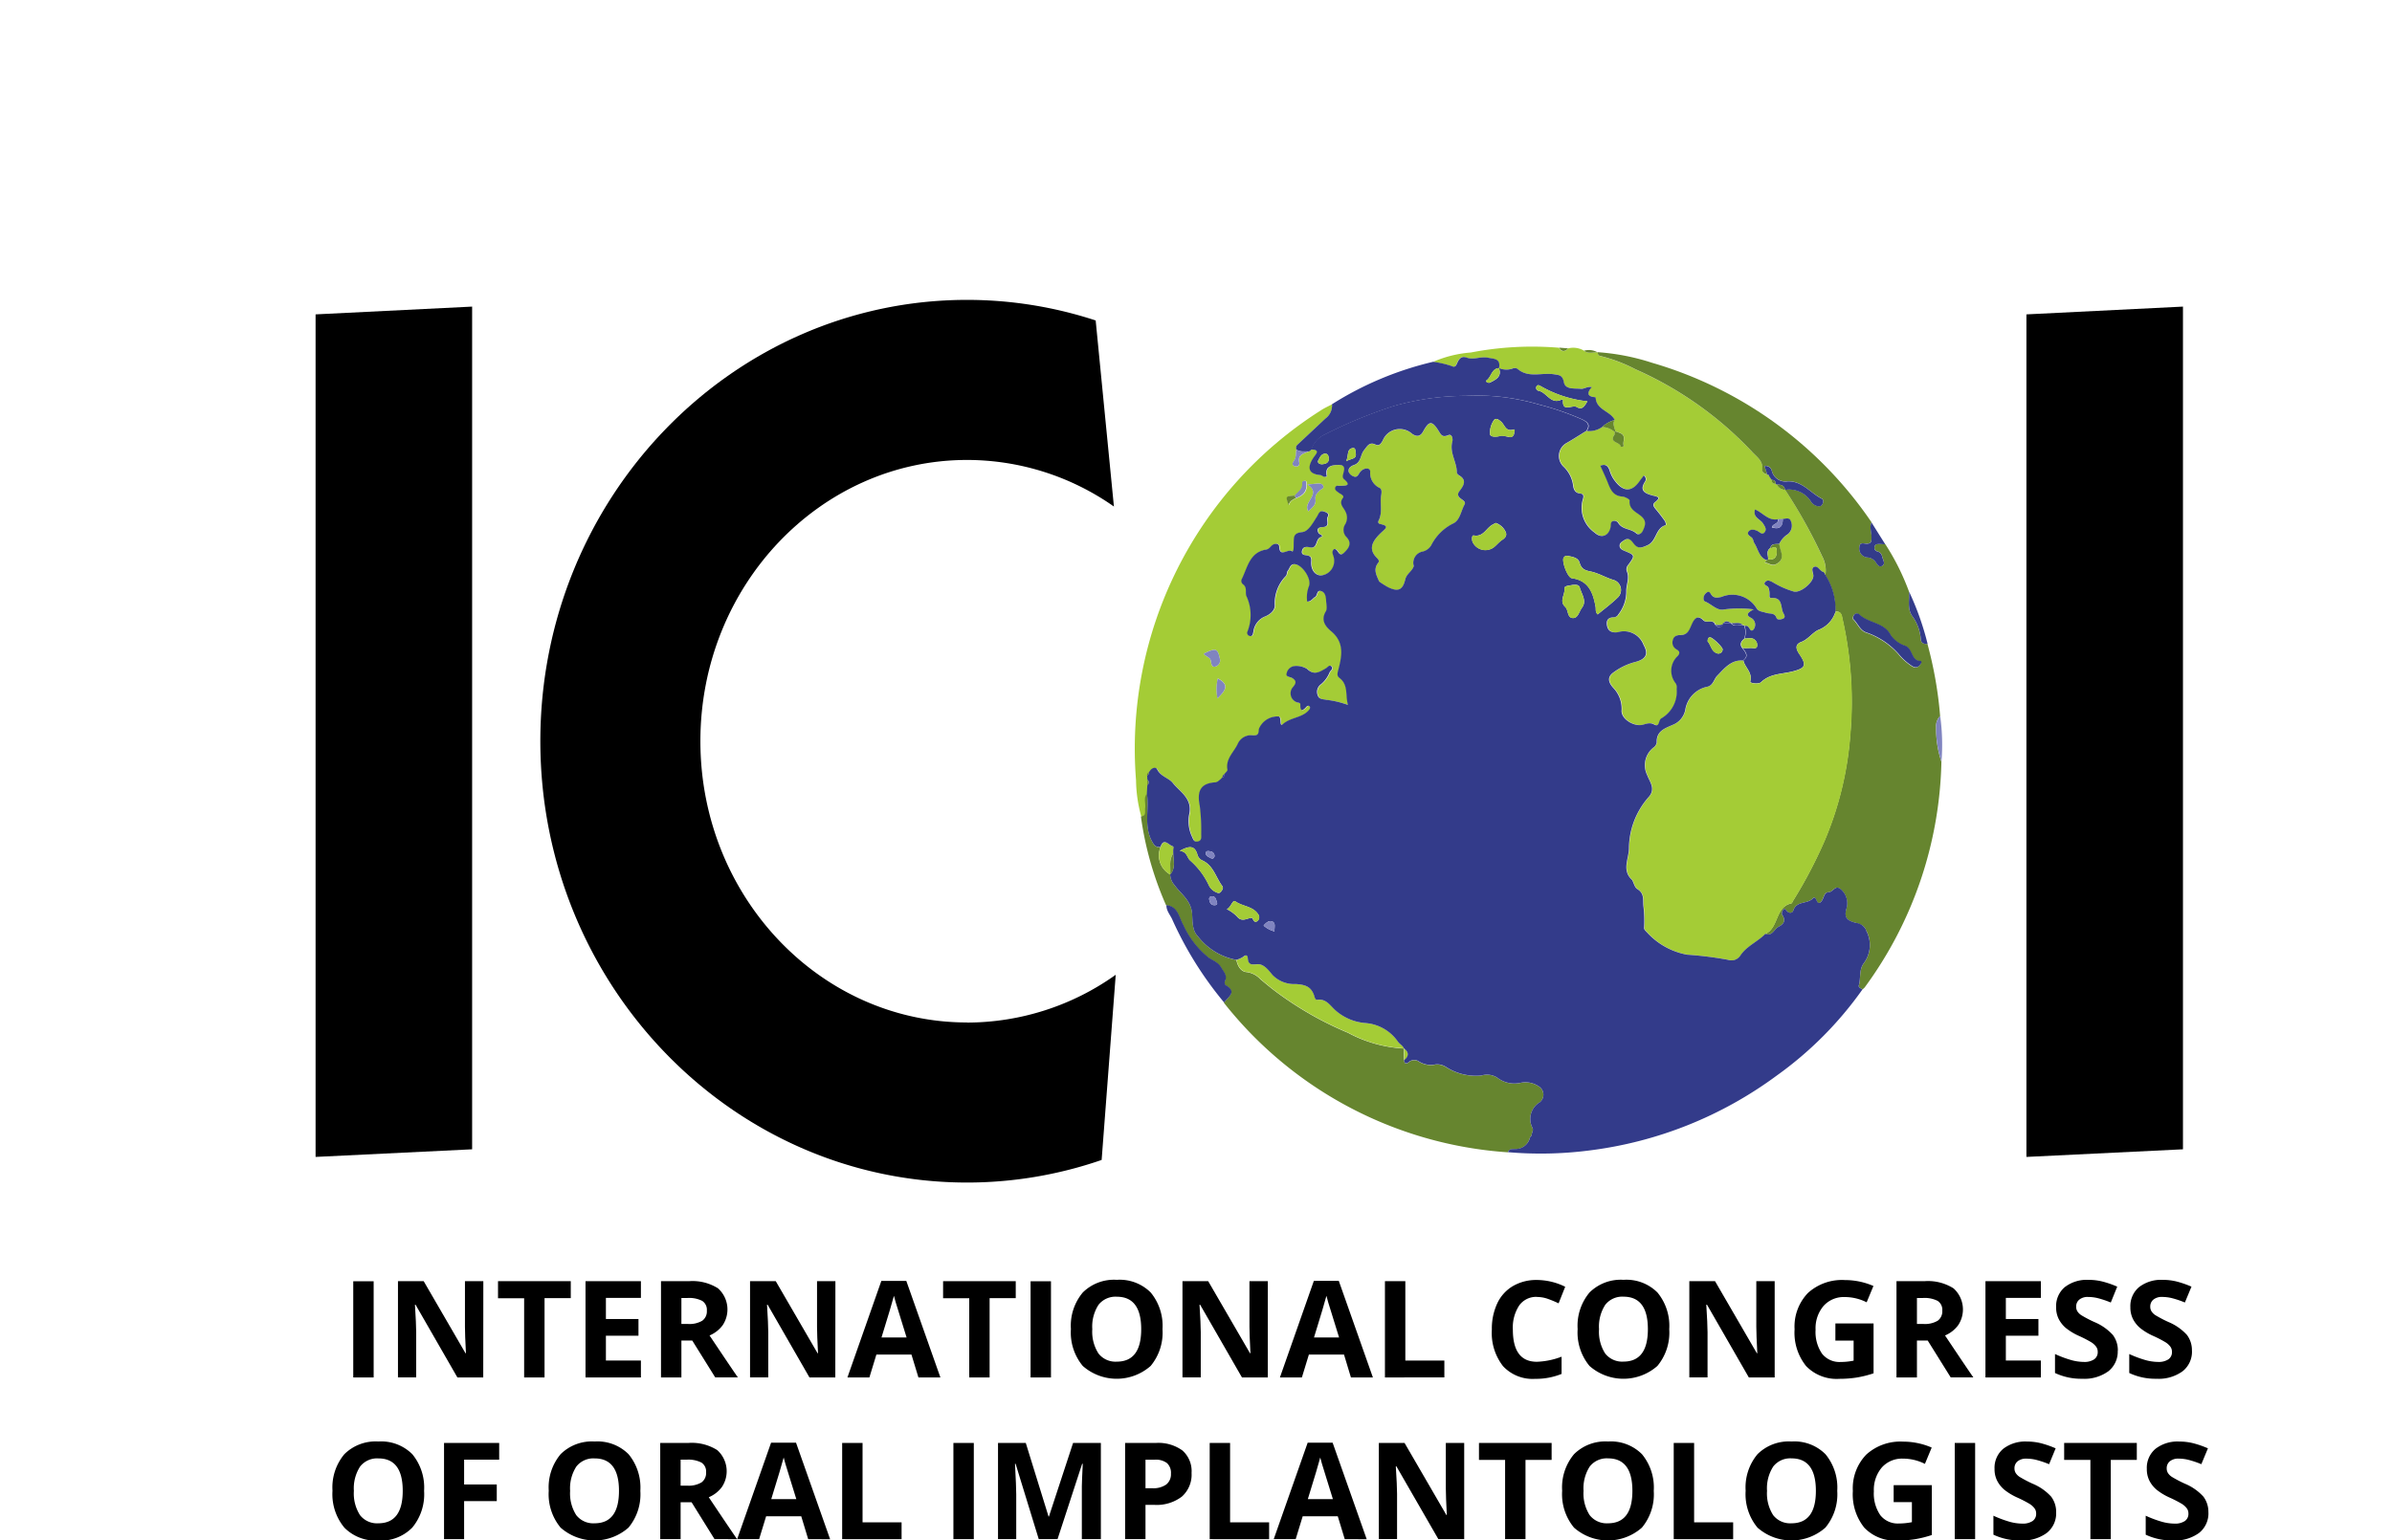 <svg id="Group_439" data-name="Group 439" xmlns="http://www.w3.org/2000/svg" xmlns:xlink="http://www.w3.org/1999/xlink" width="111.056" height="71.541" viewBox="0 0 111.056 71.541">
  <defs>
    <clipPath id="clip-path">
      <rect id="Rectangle_266" data-name="Rectangle 266" width="111.056" height="71.541" fill="none"/>
    </clipPath>
    <clipPath id="clip-path-2">
      <rect id="Rectangle_267" data-name="Rectangle 267" width="111.056" height="62.191" fill="none"/>
    </clipPath>
  </defs>
  <g id="Group_434" data-name="Group 434">
    <g id="Group_433" data-name="Group 433" clip-path="url(#clip-path)">
      <path id="Path_2485" data-name="Path 2485" d="M72.807,16.178a.988.988,0,0,1,.738.109c.194.165.423.058.635.082l0-.006c.007.077.026.156.112.173a7.269,7.269,0,0,1,1.643.619,16.716,16.716,0,0,1,5.422,3.839c.217.238.512.419.466.814-.016.129.1.208.233.227l.017.013c.024.024.049.047.072.071l.121.171c-.005.126.056.183.181.176a.407.407,0,0,1,.059.04.418.418,0,0,0,.378.243h0A24.275,24.275,0,0,1,84.6,25.841a1.408,1.408,0,0,1,.151.863c-.031-.049-.055-.131-.1-.141-.171-.043-.254-.318-.436-.23-.149.073-.033.263-.028.406.009.316-.607.821-.915.733a4.156,4.156,0,0,1-.919-.4c-.145-.084-.283-.166-.392-.05-.137.142.079.167.133.252a.752.752,0,0,1,.058.3c.01.081-.037.214.1.2.534-.039.406.435.547.7.04.076.123.2-.029.264-.1.037-.252.06-.287-.038-.09-.256-.312-.182-.481-.238s-.361-.057-.441-.2a1.312,1.312,0,0,0-1.636-.539c-.178.039-.355.077-.481-.12-.056-.086-.114-.169-.245-.05s-.124.348-.043.379c.31.123.58.462.914.37a5.343,5.343,0,0,1,1.349,0c-.3.157-.365.262-.131.389a.355.355,0,0,1,.128.539c-.156.187-.186-.163-.331-.162A.72.72,0,0,1,81,29.056a.1.1,0,0,0-.077-.021c-.158-.167-.364-.06-.545-.1l-.015-.008c-.113-.061-.227-.124-.338,0a.054.054,0,0,0-.018.059.573.573,0,0,1-.359.016c-.1-.275-.385-.036-.545-.195-.262-.262-.413-.089-.53.168-.109.242-.185.517-.536.516-.156,0-.307.047-.348.223a.362.362,0,0,0,.148.431c.1.062.232.133.082.311a.933.933,0,0,0-.1,1.277.35.35,0,0,1,.043.251,1.43,1.43,0,0,1-.705,1.372c-.153.081-.072.44-.344.287-.21-.119-.395-.01-.57.022-.385.068-.951-.277-.937-.661a1.393,1.393,0,0,0-.377-1.05c-.176-.193-.337-.46-.035-.7a2.911,2.911,0,0,1,1.061-.516c.475-.128.612-.358.373-.784a.969.969,0,0,0-1.2-.592c-.238.028-.429-.022-.489-.272s.015-.417.306-.424a.245.245,0,0,0,.21-.132,1.718,1.718,0,0,0,.37-1.061c-.013-.313.168-.627.018-.956a.306.306,0,0,1,.078-.291c.314-.436.313-.438-.173-.639-.114-.048-.231-.108-.232-.241s.117-.195.218-.262c.226-.148.344.046.441.169.205.258.381.179.635.067.428-.189.363-.786.83-.927.056-.017-.006-.17-.057-.241q-.181-.254-.383-.5c-.091-.11-.187-.222-.037-.341.285-.225.122-.242-.107-.3-.333-.087-.658-.213-.351-.665a.209.209,0,0,0-.065-.267c-.07.092-.141.18-.206.272-.339.483-.723.5-1.1.027a1.464,1.464,0,0,1-.276-.508c-.058-.193-.17-.36-.435-.242.115.259.235.509.336.766.128.326.252.636.682.664.122.008.344.127.339.179-.046.486.418.559.632.829.157.195.068.4-.024.589-.058.124-.2.2-.293.118-.242-.227-.635-.172-.832-.47a.212.212,0,0,0-.27-.1c-.1.044-.078.147-.09.233-.062.432-.425.6-.743.3a1.4,1.4,0,0,1-.554-1.544c.045-.133.05-.259-.112-.272-.295-.024-.326-.265-.35-.45a1.461,1.461,0,0,0-.45-.816.687.687,0,0,1,.164-1.086c.307-.177.606-.371.91-.558a1.032,1.032,0,0,0,.715-.181.916.916,0,0,1,.589.234c0,.044.007.1-.015.13-.263.372.262.324.294.543,0,.034.153,0,.141-.03-.069-.191.131-.45-.14-.584A2.324,2.324,0,0,0,75,20.036c-.036-.176-.145-.346-.036-.531-.205-.425-.866-.466-.887-1.048,0-.005-.026-.012-.041-.014-.373-.033-.358-.218-.137-.465-.214-.045-.358.1-.51.079-.289-.034-.722.043-.786-.3s-.213-.336-.463-.376c-.565-.089-1.188.194-1.7-.26a.241.241,0,0,0-.215-.007.87.87,0,0,1-.637-.021l0,.006c.08-.449-.213-.424-.53-.486-.335-.064-.652.114-.968,0-.224-.082-.331.014-.421.2-.056.109-.092.29-.28.189a4.568,4.568,0,0,0-.862-.192,5.416,5.416,0,0,1,1.759-.439,14.978,14.978,0,0,1,4.093-.221c.123.214.265.2.42.035m9.236,9.843c-.042.031-.132.1-.078.111.164.023.3.17.5.067.486-.254.159-.618.148-.94a1.066,1.066,0,0,1,.4-.448.515.515,0,0,0,.144-.592c-.059-.2-.231-.127-.372-.113l-.228.007c-.441.086-.69-.3-1.061-.455-.116.377.242.45.368.648.088.135.181.266.084.4-.114.163-.227,0-.341-.048-.136-.064-.309-.107-.41.025s.05.2.139.277.08.194.132.272c.177.273.21.657.58.787" fill="#a4cc36" fill-rule="evenodd"/>
      <path id="Path_2486" data-name="Path 2486" d="M52.985,37.914a6.6,6.6,0,0,1-.241-1.678A18.6,18.6,0,0,1,61.3,19.074c.17-.117.364-.2.546-.3a.752.752,0,0,1-.306.663q-.657.615-1.313,1.232a.193.193,0,0,0-.037.206c-.032.186.007.385-.128.551-.079.1-.065.206.077.232.122.023.214-.045.186-.176-.083-.377.215-.415.443-.517a.132.132,0,0,0,.055-.029l.077-.063v0c.452.022.21.216.1.387-.318.482-.207.758.323.805.1.009.163.143.3.05-.112-.462.235-.521.546-.524.387,0,.238.275.2.486a.2.2,0,0,0,.035.162c.377.314.118.317-.152.323-.083,0-.2-.036-.235.07-.045.125.074.183.15.246s.287.135.205.244c-.209.274.029.443.114.631a.615.615,0,0,1,0,.582.477.477,0,0,0,.054.612c.274.29.089.525-.122.727-.249.237-.261-.2-.453-.174-.153.125-.04.264-.016.4a.677.677,0,0,1-.591.824c-.3,0-.482-.287-.459-.631.008-.119.012-.251-.144-.288-.14-.033-.341-.009-.281-.24.048-.182.2-.178.366-.145.37.078.237-.381.5-.476.18-.066-.066-.119-.1-.187-.117-.216.022-.272.192-.279.372-.015.138-.323.231-.476s-.068-.209-.179-.245c-.208-.068-.241.116-.319.236-.185.286-.394.689-.68.718-.433.043-.387.249-.4.523,0,.131.009.427-.079.366-.188-.133-.572.319-.594-.218,0-.144-.2-.162-.328-.06-.089.072-.14.18-.279.2-.763.127-.859.818-1.125,1.362a.206.206,0,0,0,.046.25c.215.148.1.384.161.543a2.085,2.085,0,0,1,.055,1.646.151.151,0,0,0,.1.216c.153.026.146-.107.172-.206a.866.866,0,0,1,.536-.7c.178-.069.455-.244.456-.509a1.809,1.809,0,0,1,.516-1.375c.057-.054.037-.183.089-.244.094-.106.1-.3.3-.3.358,0,.832.7.677,1.036a1.451,1.451,0,0,0-.077.7c.194,0,.253-.152.368-.213s.066-.347.288-.269c.195.068.212.274.224.453.01.163.06.364-.014.485-.25.417-.01.713.252.93.63.525.488,1.17.324,1.8-.047.178-.063.273.064.372.419.325.256.8.39,1.245a4.2,4.2,0,0,0-.995-.235c-.159-.038-.348-.014-.41-.206a.437.437,0,0,1,.154-.524,1.386,1.386,0,0,0,.4-.557c.048-.086.182-.161.084-.264s-.175.035-.257.082c-.285.165-.545.352-.876.032a.928.928,0,0,0-.594-.133.422.422,0,0,0-.349.313c-.07.2.133.177.24.237.2.112.217.234.049.423a.441.441,0,0,0,.193.714c.064.025.153,0,.149.118-.011.3.1.29.269.1.057-.065.122-.094.176-.006.016.024,0,.086-.026.115-.306.4-.865.347-1.235.685-.153.14-.064-.235-.155-.342-.008-.01-.026-.013-.039-.018a.938.938,0,0,0-.917.582c-.014.2-.016.325-.3.292a.674.674,0,0,0-.681.4c-.18.387-.572.693-.478,1.2.011.059-.1.141-.148.212-.082.022-.079.1-.1.157l-.075.076-.122.107-.09.037c-.667.034-.9.354-.75,1.095a9.075,9.075,0,0,1,.067,1.337c.007.123.026.282-.165.318s-.214-.133-.271-.24a1.712,1.712,0,0,1-.107-1.093c.107-.691-.457-.979-.774-1.383-.178-.229-.569-.3-.726-.633-.056-.118-.206-.08-.3.019l-.07.093-.014.014a.141.141,0,0,0-.082.162l.009.2c0,.079,0,.159,0,.239-.008.13-.016.258-.023.386-.172.21-.048.455-.084.681-.023.146.067.343-.181.383m7.126-14.9c-.434.026-.434.026-.281.439.053-.2.195-.254.329-.319.317-.115.538-.3.488-.679-.007-.058.017-.12-.071-.128-.071-.006-.127.036-.12.1.039.29-.2.409-.345.589M55.884,30.36c.094.143.32.157.341.365.013.127.048.3.24.219a.292.292,0,0,0,.167-.366c-.1-.468-.181-.5-.748-.218M60.7,22.5c.7.45-.245.811.043,1.246.163-.162.374-.284.33-.573-.029-.185.1-.3.221-.411.058-.056.185-.083.146-.19s-.159-.121-.267-.114c-.129.01-.259.023-.473.042m-4.172,9.938c.316-.333.618-.617.013-.931a2.165,2.165,0,0,0-.013.931" fill="#a4cc36" fill-rule="evenodd"/>
      <path id="Path_2487" data-name="Path 2487" d="M84.752,26.7a1.4,1.4,0,0,0-.15-.863,24.228,24.228,0,0,0-1.725-3.093,1.2,1.2,0,0,1,1.184.515.485.485,0,0,0,.308.239c.125.029.2.006.253-.108.041-.095.037-.2-.049-.24-.526-.264-.9-.823-1.583-.8a.646.646,0,0,1-.726-.48.3.3,0,0,0-.344-.234c.049.145.089.269.131.392-.135-.018-.249-.1-.234-.226.046-.4-.249-.577-.466-.815a16.7,16.7,0,0,0-5.422-3.839,7.244,7.244,0,0,0-1.642-.619c-.087-.017-.105-.095-.112-.173a10.441,10.441,0,0,1,2.529.493,18.6,18.6,0,0,1,10.189,7.408c-.106.241.014.483,0,.726-.007.156-.018.251-.2.266-.133.01-.352-.112-.366.167a.411.411,0,0,0,.367.471.5.5,0,0,1,.376.193c.075.1.171.31.339.184.135-.1.01-.275-.022-.415a.3.3,0,0,0-.229-.245.165.165,0,0,1-.126-.2c.02-.141.13-.143.237-.142.088,0,.177.011.266.016a11.089,11.089,0,0,1,1.093,2.187c.033.382-.09.79.147,1.138a2.042,2.042,0,0,1,.4,1.068c.009.193.143.245.313.234a18.4,18.4,0,0,1,.589,3.352.643.643,0,0,0-.187.518,4.792,4.792,0,0,0,.246,1.6,18.336,18.336,0,0,1-3.562,10.482.7.7,0,0,1-.1.091c-.075-.047-.2-.093-.171-.182.1-.335,0-.712.224-1.025a1.412,1.412,0,0,0,.114-1.53c-.078-.225-.259-.293-.471-.35-.325-.086-.594-.177-.447-.659a.865.865,0,0,0-.249-.894c-.269-.244-.368.125-.575.128-.229,0-.218.291-.344.43-.243.269-.2-.342-.4-.136-.25.265-.755.1-.894.552-.037.12-.176.152-.294.038-.046-.044-.086-.16-.163-.086-.054.053-.1.195-.068.242.184.265.1.429-.16.563-.207.107-.283.456-.616.332.629-.279.445-1.252,1.21-1.419.031-.006.049-.071.071-.11a21.561,21.561,0,0,0,1.472-2.807,15.542,15.542,0,0,0,1.192-4.964,17.494,17.494,0,0,0-.356-5.285c-.043-.17-.042-.418-.34-.376a2.951,2.951,0,0,0-.466-1.7m4.46,4.078c-.01-.033-.018-.083-.026-.083-.457.007-.361-.54-.714-.7a1.322,1.322,0,0,1-.689-.5c-.306-.6-1.037-.55-1.464-.965a.167.167,0,0,0-.242.027c-.038.052-.06.174-.03.2.208.2.305.512.6.616a3.524,3.524,0,0,1,1.5,1,2.648,2.648,0,0,0,.63.563c.217.129.328.011.431-.152" fill="#66852f" fill-rule="evenodd"/>
      <path id="Path_2488" data-name="Path 2488" d="M52.985,37.914c.248-.04.158-.237.181-.383.036-.226-.088-.471.084-.68.118.731-.153,1.494.232,2.217.116.219.192.291.4.27a1.013,1.013,0,0,0,.449,1.275.794.794,0,0,0,.205.5c.293.411.758.692.812,1.311.029.326-.009.771.254,1.042a2.929,2.929,0,0,0,1.8,1.114c.053.284.209.55.483.568a1.044,1.044,0,0,1,.633.33c.274.228.548.457.838.666a15.769,15.769,0,0,0,3.225,1.82,6.183,6.183,0,0,0,2.6.732h0c0,.182,0,.365.007.547.017.139.077.193.205.1a.384.384,0,0,1,.459-.056,1.027,1.027,0,0,0,.8.152.766.766,0,0,1,.47.111,2.552,2.552,0,0,0,1.66.4.9.9,0,0,1,.733.1,1.3,1.3,0,0,0,1.1.236,1.1,1.1,0,0,1,.829.171.45.45,0,0,1,.042.737.9.9,0,0,0-.33,1.2c.05.133-.057.226-.046.343l0,0c-.025.029-.05.057-.076.085a.689.689,0,0,1-.7.544c-.128.01-.274-.024-.327.149a18.374,18.374,0,0,1-13.184-6.944c.167-.26.641-.494.063-.816a.172.172,0,0,1-.033-.163c.138-.268-.04-.436-.159-.644-.143-.249-.364-.322-.584-.462a4.146,4.146,0,0,1-1.185-1.53c-.192-.331-.237-.863-.785-.911a15.305,15.305,0,0,1-1.169-4.122" fill="#66852f" fill-rule="evenodd"/>
      <path id="Path_2489" data-name="Path 2489" d="M60.187,20.874a.192.192,0,0,1,.036-.206l1.313-1.232a.749.749,0,0,0,.306-.663,15.336,15.336,0,0,1,4.693-1.97A4.427,4.427,0,0,1,67.4,17c.187.1.224-.08.279-.19.091-.183.2-.278.422-.2.315.114.633-.064.968,0,.317.061.609.036.53.486-.355.02-.354.414-.587.573-.066.046.078.139.164.1.275-.137.565-.274.417-.676a.87.87,0,0,0,.637.022.243.243,0,0,1,.216.007c.51.453,1.134.17,1.7.26.251.04.4.033.464.376s.5.27.785.3c.152.018.3-.124.511-.079-.221.247-.237.432.136.465.016,0,.041.009.042.014.021.582.682.623.886,1.048a1.388,1.388,0,0,0-.587.327,1.03,1.03,0,0,1-.715.181c.214-.306.014-.431-.232-.548a12.734,12.734,0,0,0-1.959-.675,10.218,10.218,0,0,0-3.435-.406,12.3,12.3,0,0,0-3.319.471,21.827,21.827,0,0,0-3.233,1.337,1.138,1.138,0,0,0-.591.682v0l-.076.063a.157.157,0,0,1-.056.029c-.193-.017-.4.041-.577-.09M73.7,18.638a5.551,5.551,0,0,1-2.159-.7c-.069-.035-.135-.083-.193-.01a.137.137,0,0,0,.069.217c.39.062.571.654,1.073.419a.175.175,0,0,1,.079.006c-.053.612.431.209.637.334.258.154.36-.046.494-.264" fill="#333b8a" fill-rule="evenodd"/>
      <path id="Path_2490" data-name="Path 2490" d="M54.154,42.035c.548.05.593.582.785.912a4.147,4.147,0,0,0,1.185,1.531c.219.14.441.212.584.461.119.207.3.376.159.644a.174.174,0,0,0,.033.164c.578.322.1.555-.063.815a16.69,16.69,0,0,1-2.421-3.881c-.1-.209-.269-.393-.262-.646" fill="#333b8a" fill-rule="evenodd"/>
      <path id="Path_2491" data-name="Path 2491" d="M87.532,25.28c-.089-.005-.178-.013-.266-.015-.107,0-.217,0-.236.142a.163.163,0,0,0,.125.2.3.3,0,0,1,.23.246c.032.14.157.312.022.414-.169.126-.264-.08-.34-.184a.5.5,0,0,0-.375-.193.411.411,0,0,1-.367-.47c.014-.279.232-.158.365-.168.187-.015.2-.109.2-.266.012-.242-.107-.484,0-.725q.318.509.638,1.016" fill="#333b8a" fill-rule="evenodd"/>
      <path id="Path_2492" data-name="Path 2492" d="M89.491,29.907c-.17.011-.305-.04-.313-.234a2.042,2.042,0,0,0-.4-1.068c-.238-.348-.114-.756-.147-1.138a13.086,13.086,0,0,1,.865,2.44" fill="#333b8a" fill-rule="evenodd"/>
      <path id="Path_2493" data-name="Path 2493" d="M90.139,35.373a4.767,4.767,0,0,1-.246-1.6.64.64,0,0,1,.186-.518,9.7,9.7,0,0,1,.06,2.113" fill="#8084c0" fill-rule="evenodd"/>
      <path id="Path_2494" data-name="Path 2494" d="M72.807,16.178c-.154.163-.3.179-.42-.034l.42.034" fill="#66852f" fill-rule="evenodd"/>
      <path id="Path_2495" data-name="Path 2495" d="M74.18,16.369c-.211-.024-.441.083-.634-.082a.8.8,0,0,1,.634.082" fill="#66852f" fill-rule="evenodd"/>
      <path id="Path_2496" data-name="Path 2496" d="M80.935,30.671c.287-.208.109-.391-.03-.577a2.741,2.741,0,0,0,.351,0c.126-.014.342.09.326-.155a.313.313,0,0,0-.322-.3c-.087,0-.176.011-.265.017a.869.869,0,0,0,0-.6.673.673,0,0,0,.089.01c.144,0,.175.35.331.163a.355.355,0,0,0-.128-.539c-.234-.127-.166-.232.131-.389a5.351,5.351,0,0,0-1.35,0c-.334.092-.6-.247-.914-.37-.08-.031-.1-.247.044-.379s.189-.037.244.05c.127.2.3.159.482.12a1.311,1.311,0,0,1,1.636.539c.08.142.286.147.44.2.171.056.392-.018.482.238.035.1.192.075.287.038.153-.059.069-.188.028-.264-.139-.262-.012-.736-.546-.7-.132.009-.085-.124-.094-.2a.77.77,0,0,0-.059-.3c-.055-.085-.27-.11-.134-.252.11-.116.249-.034.392.05a4.143,4.143,0,0,0,.92.4c.307.088.923-.417.915-.733,0-.143-.121-.334.028-.407.182-.087.264.188.435.231.043.009.066.091.1.141a2.959,2.959,0,0,1,.466,1.7,1.323,1.323,0,0,1-.808.855c-.272.131-.466.434-.789.557-.3.113-.239.334-.084.56.35.514.289.653-.31.806-.5.128-1.048.094-1.467.5-.1.1-.53.056-.5-.035.115-.425-.255-.647-.321-.98" fill="#333b8a" fill-rule="evenodd"/>
      <path id="Path_2497" data-name="Path 2497" d="M82.78,24.1c.141-.012.313-.084.371.114a.516.516,0,0,1-.143.593,1.06,1.06,0,0,0-.4.448c-.156.03-.359-.04-.419.2-.211.143-.086.348-.1.528a.064.064,0,0,0-.056.036c-.368-.13-.4-.514-.578-.786-.052-.079-.045-.2-.132-.272s-.238-.15-.139-.278.274-.089.41-.025c.114.054.227.211.341.048.1-.135,0-.266-.084-.4-.126-.2-.484-.271-.368-.647.371.154.62.54,1.061.455.051.218-.245.2-.28.379.386.121.5-.062.508-.388" fill="#333b8a" fill-rule="evenodd"/>
      <path id="Path_2498" data-name="Path 2498" d="M82.051,22.035c-.042-.124-.082-.248-.131-.392a.3.3,0,0,1,.344.233.646.646,0,0,0,.726.481c.687-.026,1.057.533,1.583.8.086.043.09.145.049.239-.053.114-.128.138-.254.109a.486.486,0,0,1-.307-.239,1.2,1.2,0,0,0-1.184-.515h0c-.042-.212-.195-.25-.379-.243a.4.4,0,0,0-.058-.04.16.16,0,0,0-.181-.176c-.04-.057-.081-.114-.121-.172a.061.061,0,0,0-.072-.07Z" fill="#333b8a" fill-rule="evenodd"/>
      <path id="Path_2499" data-name="Path 2499" d="M82.193,25.456c.06-.236.263-.166.419-.2.011.322.338.685-.148.94-.2.1-.335-.044-.5-.068-.054-.007.036-.079.076-.11a.064.064,0,0,1,.056-.037c.3.028.4-.114.394-.4s-.188-.109-.3-.124" fill="#66852f" fill-rule="evenodd"/>
      <path id="Path_2500" data-name="Path 2500" d="M75,20.035a2.127,2.127,0,0,1,.246.09c.271.134.071.393.141.583.011.03-.138.065-.142.031-.032-.22-.557-.172-.294-.543.023-.032.011-.087.016-.13A.163.163,0,0,1,75,20.035" fill="#66852f" fill-rule="evenodd"/>
      <path id="Path_2501" data-name="Path 2501" d="M74.379,19.832a1.39,1.39,0,0,1,.587-.328c-.109.185,0,.356.036.532a.235.235,0,0,0-.033.03.921.921,0,0,0-.59-.234" fill="#66852f" fill-rule="evenodd"/>
      <path id="Path_2502" data-name="Path 2502" d="M82.78,24.1c0,.326-.122.509-.508.388.035-.177.331-.161.28-.379.076,0,.153-.005.228-.009" fill="#8084c0" fill-rule="evenodd"/>
      <path id="Path_2503" data-name="Path 2503" d="M82.5,22.506c.184-.007.337.031.378.243a.421.421,0,0,1-.378-.243" fill="#66852f" fill-rule="evenodd"/>
      <path id="Path_2504" data-name="Path 2504" d="M80.921,29.035c-.184-.029-.391.09-.545-.1.181.037.386-.071.545.1" fill="#333b8a" fill-rule="evenodd"/>
      <path id="Path_2505" data-name="Path 2505" d="M80,28.992c-.111.181-.232.167-.359.017A.58.58,0,0,0,80,28.992" fill="#333b8a" fill-rule="evenodd"/>
      <path id="Path_2506" data-name="Path 2506" d="M82.261,22.29a.16.16,0,0,1,.181.176c-.125.007-.187-.051-.181-.176" fill="#66852f" fill-rule="evenodd"/>
      <path id="Path_2507" data-name="Path 2507" d="M80.36,28.931l-.338,0c.111-.126.225-.062.338,0" fill="#333b8a" fill-rule="evenodd"/>
      <path id="Path_2508" data-name="Path 2508" d="M82.068,22.048c.049,0,.074.022.072.071-.023-.024-.048-.047-.072-.071" fill="#66852f" fill-rule="evenodd"/>
      <path id="Path_2509" data-name="Path 2509" d="M55.884,30.36c.568-.28.649-.25.748.218a.29.29,0,0,1-.167.365c-.191.082-.226-.091-.239-.218-.022-.208-.248-.222-.342-.365" fill="#8084c0" fill-rule="evenodd"/>
      <path id="Path_2510" data-name="Path 2510" d="M60.7,22.5c.214-.019.344-.032.473-.042.108-.007.225,0,.267.114s-.088.134-.146.19c-.121.113-.25.226-.221.411.044.289-.167.411-.33.573-.288-.435.657-.8-.043-1.246" fill="#8084c0" fill-rule="evenodd"/>
      <path id="Path_2511" data-name="Path 2511" d="M56.525,32.441a2.165,2.165,0,0,1,.013-.931c.605.314.3.6-.013.931" fill="#8084c0" fill-rule="evenodd"/>
      <path id="Path_2512" data-name="Path 2512" d="M60.186,20.874c.177.131.384.073.577.09-.228.1-.526.14-.442.517.028.131-.064.2-.186.176-.142-.026-.156-.134-.077-.232.135-.166.1-.365.128-.551" fill="#8084c0" fill-rule="evenodd"/>
      <path id="Path_2513" data-name="Path 2513" d="M60.111,23.015c.142-.18.384-.3.345-.588-.007-.063.049-.1.12-.1.087.008.064.07.07.128.051.382-.171.565-.488.679-.015-.041-.032-.08-.047-.12" fill="#8084c0" fill-rule="evenodd"/>
      <path id="Path_2514" data-name="Path 2514" d="M60.111,23.015c.015.04.032.079.047.12-.133.065-.275.119-.328.32-.153-.414-.153-.414.281-.44" fill="#66852f" fill-rule="evenodd"/>
      <path id="Path_2515" data-name="Path 2515" d="M53.269,36.225a.142.142,0,0,1,0,.241l0-.241" fill="#66852f" fill-rule="evenodd"/>
      <path id="Path_2516" data-name="Path 2516" d="M53.342,35.864a.163.163,0,0,1-.082.161.137.137,0,0,1,.082-.161" fill="#66852f" fill-rule="evenodd"/>
      <path id="Path_2517" data-name="Path 2517" d="M56.844,35.96c0,.074-.02.136-.1.158.023-.06.02-.136.1-.158" fill="#333b8a" fill-rule="evenodd"/>
      <path id="Path_2518" data-name="Path 2518" d="M53.426,35.757l-.07.093.07-.093" fill="#66852f" fill-rule="evenodd"/>
      <path id="Path_2519" data-name="Path 2519" d="M56.667,36.193l-.122.106.122-.106" fill="#333b8a" fill-rule="evenodd"/>
      <path id="Path_2520" data-name="Path 2520" d="M60.819,20.935l.076-.063-.076.063" fill="#8084c0" fill-rule="evenodd"/>
      <path id="Path_2521" data-name="Path 2521" d="M81.969,43.369c-.36.375-.876.565-1.171,1.024a.49.49,0,0,1-.557.183,16.892,16.892,0,0,0-1.9-.24,3.313,3.313,0,0,1-1.853-1.028c-.061-.058-.15-.146-.143-.211a6,6,0,0,0-.035-1.056c-.017-.315.033-.56-.283-.754-.118-.073-.158-.274-.233-.416-.505-.453-.149-.987-.152-1.492a3.634,3.634,0,0,1,.936-2.387c.306-.369.018-.7-.089-.993a1.04,1.04,0,0,1,.313-1.3.347.347,0,0,0,.13-.227c-.019-.518.374-.647.735-.807a.946.946,0,0,0,.589-.689,1.3,1.3,0,0,1,1-1.081c.295-.042.331-.359.477-.507.313-.317.643-.758,1.205-.714.067.333.437.555.321.98-.025.091.4.136.505.036.419-.407.968-.373,1.466-.5.6-.153.661-.293.311-.806-.156-.227-.215-.448.084-.561.323-.122.517-.426.788-.557a1.322,1.322,0,0,0,.809-.855c.3-.042.3.206.34.376a17.491,17.491,0,0,1,.356,5.285,15.542,15.542,0,0,1-1.192,4.964A21.684,21.684,0,0,1,83.25,41.84c-.022.039-.04.1-.071.11-.765.167-.581,1.14-1.21,1.419" fill="#a4cc36" fill-rule="evenodd"/>
      <path id="Path_2522" data-name="Path 2522" d="M89.212,30.782c-.1.163-.214.281-.431.152a2.648,2.648,0,0,1-.63-.563,3.524,3.524,0,0,0-1.5-1c-.294-.1-.391-.417-.6-.616-.03-.029-.008-.151.03-.2a.167.167,0,0,1,.242-.027c.427.415,1.158.365,1.464.965a1.322,1.322,0,0,0,.689.5c.353.162.257.709.714.7.008,0,.016.05.026.083" fill="#333b8a" fill-rule="evenodd"/>
      <path id="Path_2523" data-name="Path 2523" d="M57.408,44.578a1.127,1.127,0,0,0,.321-.14c.125-.113.2-.071.212.056.021.3.136.318.428.289.309-.03.529.271.72.5a1.411,1.411,0,0,0,1.092.419c.435.031.705.122.844.543.028.085.042.2.153.188.394-.053.574.252.807.466a2.372,2.372,0,0,0,1.412.615,2.022,2.022,0,0,1,1.505.85c.085.13.229.186.288.325a6.179,6.179,0,0,1-2.6-.732,15.776,15.776,0,0,1-3.226-1.82c-.289-.209-.563-.438-.837-.666a1.044,1.044,0,0,0-.633-.33c-.274-.019-.431-.284-.483-.568" fill="#a4cc36" fill-rule="evenodd"/>
      <path id="Path_2524" data-name="Path 2524" d="M53.886,39.338c.142-.416.344-.133.531-.046.021.049.041.1.062.148,0,.064,0,.128-.005.192-.222.3-.117.652-.141.983v0a1.013,1.013,0,0,1-.448-1.275" fill="#a4cc36" fill-rule="evenodd"/>
      <path id="Path_2525" data-name="Path 2525" d="M65.191,48.695c.238.179.238.362.007.547,0-.182,0-.365-.007-.547" fill="#a4cc36" fill-rule="evenodd"/>
      <path id="Path_2526" data-name="Path 2526" d="M71.121,52.728l-.076.085.076-.085" fill="#333b8a" fill-rule="evenodd"/>
      <path id="Path_2527" data-name="Path 2527" d="M73.7,18.638c-.134.218-.236.418-.494.264-.206-.125-.69.278-.637-.334a.175.175,0,0,0-.079-.006c-.5.235-.683-.357-1.073-.419a.137.137,0,0,1-.069-.217c.058-.073.124-.025.193.01a5.551,5.551,0,0,0,2.159.7" fill="#a4cc36" fill-rule="evenodd"/>
      <path id="Path_2528" data-name="Path 2528" d="M69.591,17.089c.147.4-.142.539-.417.675-.087.043-.23-.05-.164-.095.233-.159.232-.554.587-.574Z" fill="#a4cc36" fill-rule="evenodd"/>
      <path id="Path_2529" data-name="Path 2529" d="M64.032,27.009c-.122-.284-.291-.56-.046-.871.085-.107-.036-.195-.1-.266-.369-.4-.16-.753.236-1.132.2-.191.408-.307-.04-.4-.1-.021-.114-.089-.075-.167.19-.375.051-.781.115-1.169.02-.114.042-.279-.064-.338a.758.758,0,0,1-.444-.759c0-.211-.317-.187-.477.03-.074.1-.125.269-.3.191a.389.389,0,0,1-.218-.2c-.042-.176.107-.279.246-.325.335-.114.289-.473.467-.688.146-.177.24-.4.526-.265.192.088.262-.053.34-.178a.852.852,0,0,1,1.368-.315c.21.142.377.13.509-.11.276-.5.409-.513.713-.04.115.181.164.333.45.211.184-.077.228.177.192.31-.136.51.216.94.212,1.427,0,.044.06.1.107.132.341.2.235.432.057.671-.074.1-.157.189-.071.319s.356.2.264.362c-.174.306-.21.75-.552.891a2.276,2.276,0,0,0-1,1.008.636.636,0,0,1-.383.283.53.53,0,0,0-.424.676c-.072.243-.331.351-.395.622-.12.5-.335.584-.8.358a3.994,3.994,0,0,1-.409-.262" fill="#a4cc36" fill-rule="evenodd"/>
      <path id="Path_2530" data-name="Path 2530" d="M86.646,43.208a.574.574,0,0,0-.47-.348c-.326-.087-.594-.178-.448-.66a.863.863,0,0,0-.249-.894c-.268-.244-.367.125-.574.128-.23.005-.219.291-.344.43-.243.268-.2-.342-.4-.135-.251.264-.756.1-.9.551-.036.119-.175.152-.293.038-.046-.044-.087-.16-.163-.086-.054.053-.1.195-.068.242.183.265.1.429-.16.564-.207.106-.284.455-.616.33-.361.375-.877.566-1.172,1.026a.492.492,0,0,1-.556.182,16.651,16.651,0,0,0-1.906-.239,3.329,3.329,0,0,1-1.853-1.028c-.061-.059-.15-.146-.143-.212a5.892,5.892,0,0,0-.035-1.055c-.016-.316.034-.56-.282-.754-.118-.073-.159-.274-.234-.417-.505-.453-.149-.987-.151-1.492a3.634,3.634,0,0,1,.936-2.387c.306-.369.018-.7-.089-.993a1.04,1.04,0,0,1,.313-1.3.337.337,0,0,0,.129-.226c-.018-.518.374-.647.736-.807a.945.945,0,0,0,.588-.689,1.3,1.3,0,0,1,1-1.08c.295-.043.331-.36.477-.508.313-.317.643-.758,1.2-.713.288-.208.11-.391-.03-.577s-.051-.315.091-.437a.872.872,0,0,0,0-.6.1.1,0,0,0-.076-.021c-.184-.028-.391.09-.546-.1l-.015-.007-.338,0a.053.053,0,0,0-.018.059c-.111.18-.232.166-.359.016-.1-.276-.385-.037-.545-.2-.262-.261-.413-.09-.53.167s-.185.519-.536.517c-.155,0-.307.048-.347.224a.36.36,0,0,0,.147.43c.1.062.232.133.082.312a.933.933,0,0,0-.1,1.276.353.353,0,0,1,.044.252,1.428,1.428,0,0,1-.706,1.37c-.153.083-.072.441-.343.288-.21-.118-.395-.01-.571.022-.385.068-.951-.277-.937-.66a1.4,1.4,0,0,0-.377-1.052c-.175-.191-.337-.459-.035-.7a2.918,2.918,0,0,1,1.061-.516c.475-.128.613-.359.373-.784a.969.969,0,0,0-1.2-.593c-.238.028-.43-.021-.49-.271s.015-.417.306-.425a.24.24,0,0,0,.21-.131,1.719,1.719,0,0,0,.37-1.062c-.012-.313.168-.626.018-.955a.307.307,0,0,1,.078-.292c.314-.435.313-.437-.172-.64-.114-.047-.231-.106-.233-.24s.117-.194.219-.262c.225-.147.343.047.441.17.2.257.381.178.634.066.428-.189.363-.786.83-.927.056-.017,0-.17-.057-.241-.121-.169-.249-.334-.382-.494-.092-.11-.188-.222-.038-.343.285-.224.123-.241-.107-.3-.332-.087-.658-.214-.35-.664a.211.211,0,0,0-.066-.267c-.069.091-.14.179-.206.271-.339.483-.723.5-1.1.027a1.455,1.455,0,0,1-.276-.508c-.058-.193-.169-.359-.435-.242.116.259.235.508.337.765.128.326.251.637.681.665.123.008.344.127.34.179-.046.487.417.559.631.829.157.195.068.4-.023.59-.059.123-.2.2-.294.117-.242-.227-.634-.172-.832-.47a.211.211,0,0,0-.27-.1c-.1.044-.078.146-.09.232-.061.432-.424.6-.743.3a1.4,1.4,0,0,1-.553-1.545c.044-.132.05-.259-.113-.272-.295-.024-.326-.264-.349-.451a1.466,1.466,0,0,0-.451-.814.69.69,0,0,1,.164-1.088c.308-.175.607-.37.91-.556.214-.306.014-.432-.232-.549a12.73,12.73,0,0,0-1.959-.674,10.2,10.2,0,0,0-3.436-.406,12.261,12.261,0,0,0-3.319.47,21.815,21.815,0,0,0-3.232,1.337,1.137,1.137,0,0,0-.591.683c.452.021.21.215.1.386-.318.482-.207.758.323.805.1.009.163.142.3.051-.112-.464.235-.521.546-.526.387,0,.238.277.2.487a.2.2,0,0,0,.035.163c.377.314.118.316-.152.322-.083,0-.2-.036-.235.07-.045.125.074.184.15.246s.287.135.205.244c-.209.274.029.444.114.631a.613.613,0,0,1,0,.581.48.48,0,0,0,.054.614c.274.29.089.524-.122.726-.249.236-.261-.2-.453-.175-.153.125-.04.264-.016.4a.677.677,0,0,1-.591.825c-.3,0-.482-.288-.459-.632.008-.118.012-.251-.144-.287-.14-.033-.341-.011-.281-.241.048-.181.2-.179.366-.145.37.079.237-.381.5-.476.18-.066-.066-.118-.1-.186-.117-.216.022-.272.192-.279.372-.016.138-.323.231-.476s-.068-.21-.179-.246c-.208-.067-.241.115-.319.237-.185.286-.394.689-.68.717-.433.042-.387.249-.4.524,0,.13.009.427-.079.365-.188-.132-.572.319-.594-.218,0-.144-.2-.163-.328-.06-.089.073-.14.18-.279.2-.763.128-.859.818-1.125,1.361a.2.2,0,0,0,.046.25c.215.15.1.385.161.545a2.083,2.083,0,0,1,.055,1.645.151.151,0,0,0,.1.216c.153.025.146-.107.172-.2a.869.869,0,0,1,.536-.706c.178-.068.455-.245.456-.509a1.812,1.812,0,0,1,.516-1.375c.057-.054.037-.183.089-.243.094-.107.1-.3.3-.305.358,0,.832.7.677,1.037a1.45,1.45,0,0,0-.077.7c.194,0,.253-.153.368-.214s.066-.346.288-.269c.195.067.212.274.224.454.01.162.06.363-.014.485-.25.417-.01.711.252.929.63.525.488,1.171.324,1.8-.047.177-.063.273.064.371.419.324.256.8.39,1.245a4.248,4.248,0,0,0-.995-.235c-.159-.037-.348-.014-.41-.207a.435.435,0,0,1,.154-.522,1.393,1.393,0,0,0,.4-.557c.048-.086.182-.161.084-.264s-.175.035-.257.082c-.285.163-.545.351-.876.031a.941.941,0,0,0-.594-.133.422.422,0,0,0-.349.313c-.07.2.133.178.24.237.2.112.217.235.049.423a.442.442,0,0,0,.193.715c.064.025.153,0,.149.117-.011.3.1.291.269.1.057-.064.122-.093.176-.006.016.025,0,.086-.026.115-.306.4-.865.348-1.235.686-.153.139-.064-.236-.155-.343-.008-.01-.026-.012-.039-.017a.934.934,0,0,0-.917.582c-.014.2-.016.324-.3.291a.676.676,0,0,0-.681.4c-.18.388-.572.693-.478,1.2.011.059-.1.14-.148.211,0,.075-.02.136-.1.158l-.075.076-.122.1-.09.039c-.667.034-.9.353-.75,1.093a9.109,9.109,0,0,1,.067,1.339c.007.123.026.282-.165.317s-.214-.133-.271-.24a1.71,1.71,0,0,1-.107-1.092c.107-.691-.457-.979-.774-1.384-.178-.229-.569-.3-.726-.632-.056-.118-.206-.081-.3.018-.024.032-.047.062-.07.094l-.014.014a.16.16,0,0,1-.082.161l.009.2a.141.141,0,0,1,0,.24c-.008.129-.016.257-.023.386.117.732-.153,1.494.232,2.217.116.219.192.291.4.27.142-.416.345-.133.531-.045.088.021.092.077.061.147l0,.192c0,.333.123.687-.142.983l0,0a.79.79,0,0,0,.205.5c.293.411.758.691.812,1.312.029.325-.009.77.254,1.042a2.933,2.933,0,0,0,1.8,1.114,1.1,1.1,0,0,0,.321-.141c.125-.112.2-.071.212.057.021.3.136.318.428.289.309-.031.53.271.72.5a1.412,1.412,0,0,0,1.092.42c.435.031.705.121.844.542.028.086.042.2.153.189.394-.054.575.252.807.466a2.374,2.374,0,0,0,1.412.614,2.022,2.022,0,0,1,1.505.849c.085.132.23.188.288.326h0c.238.181.238.362.007.549.017.139.077.191.205.1a.385.385,0,0,1,.459-.057,1.035,1.035,0,0,0,.8.153.765.765,0,0,1,.47.11,2.552,2.552,0,0,0,1.66.406.889.889,0,0,1,.733.1,1.3,1.3,0,0,0,1.1.235,1.1,1.1,0,0,1,.829.171.451.451,0,0,1,.042.738.9.9,0,0,0-.33,1.2c.05.134-.057.226-.046.344l-.072.08a.689.689,0,0,1-.7.544c-.128.011-.274-.024-.327.149a17.719,17.719,0,0,0,3.8-.082,18.468,18.468,0,0,0,8.672-3.47,16.9,16.9,0,0,0,3.989-4.008c-.075-.047-.2-.093-.171-.182.1-.335,0-.712.224-1.025a1.41,1.41,0,0,0,.114-1.531M79.4,29.6c.114,0,.593.463.579.561a.194.194,0,0,1-.249.184c-.282-.086-.294-.4-.448-.558.007-.114.019-.187.118-.187M61.388,21.56c-.112.009-.245-.069-.185-.177.07-.127.139-.32.336-.312.121.005.15.123.157.246-.011.183-.157.229-.308.243M72.6,25.9a.17.17,0,0,1,.191-.084c.218.043.481.079.548.314.08.284.235.354.5.408.378.075.715.292,1.092.4a.487.487,0,0,1,.211.78c-.3.3-.641.548-.962.816-.126-.117-.077-.245-.1-.358-.118-.648-.321-1.216-1.1-1.323-.2-.027-.48-.78-.384-.956m.04,1.432c-.019-.14.26-.131.386-.167.147,0,.281-.025.325.131.088.306.337.619.1.931-.127.167-.178.483-.417.478-.276-.005-.206-.373-.355-.512-.306-.283,0-.574-.042-.861m-3.309-7.763c.1-.2.248-.087.365.012.173.147.211.484.573.369.105-.032.043.1.036.164a.186.186,0,0,1-.193.19c-.217-.032-.344-.09-.446-.058-.187.056-.45.058-.481-.07a1.014,1.014,0,0,1,.146-.607m-.9,5.3c.451.082.576-.345.871-.5.05-.026.1-.055.147-.081a.78.78,0,0,1,.462.416c.072.153-.008.271-.157.368s-.259.244-.4.352a.654.654,0,0,1-.976-.25c-.045-.108-.043-.326.054-.307M62.5,21.42c.129-.288.014-.559.3-.61.142-.026.125.125.143.221.057.3-.2.251-.442.389m.115.5c-.041-.176.107-.279.247-.326.335-.113.289-.472.467-.687.146-.177.239-.4.526-.265.192.088.261-.054.339-.179a.853.853,0,0,1,1.369-.315c.21.142.377.131.509-.11.275-.5.409-.513.712-.04.116.181.164.332.451.212.183-.078.228.176.192.309-.136.511.215.941.211,1.427,0,.044.06.105.107.132.341.2.235.433.057.672-.073.1-.157.189-.071.318s.357.2.265.363c-.174.305-.21.75-.553.891a2.276,2.276,0,0,0-1,1.008.637.637,0,0,1-.382.282.531.531,0,0,0-.424.677c-.073.243-.331.351-.395.622-.12.5-.336.583-.8.357a3.985,3.985,0,0,1-.409-.261c-.123-.286-.291-.56-.046-.871.085-.107-.036-.195-.1-.266-.368-.4-.16-.754.237-1.133.2-.191.407-.306-.041-.4-.1-.021-.114-.089-.075-.167.191-.375.052-.783.116-1.169.019-.114.041-.28-.064-.338a.758.758,0,0,1-.444-.761c0-.21-.317-.185-.477.031-.074.1-.125.268-.3.191a.389.389,0,0,1-.219-.2M56.194,39.538a.212.212,0,0,1,.192.238c-.033.108-.105.113-.175.075-.1-.056-.239-.1-.227-.236.01-.12.131-.091.21-.077m.193,2.5c-.181,0-.219-.129-.245-.264a.119.119,0,0,1,.124-.149c.181,0,.192.156.234.28.036.108-.029.129-.113.133m.31-.639c-.059.093-.139.087-.232.039a.672.672,0,0,1-.325-.294,3.515,3.515,0,0,0-.886-1.186c-.148-.133-.132-.408-.483-.442.406-.217.679-.288.816.15a.433.433,0,0,0,.206.28c.536.224.644.776.941,1.182.091.125.015.191-.037.271M58.4,42.752c-.107.109-.182.05-.233-.068-.01-.025-.04-.061-.058-.06-.211.02-.421.188-.63-.006a1.637,1.637,0,0,0-.524-.394c.2-.077.264-.457.4-.363.337.239.815.222,1.059.6a.223.223,0,0,1-.012.29m.773.505a1.2,1.2,0,0,1-.509-.271c.112-.133.255-.252.4-.191.181.076.09.277.107.462" fill="#333b8a" fill-rule="evenodd"/>
      <path id="Path_2531" data-name="Path 2531" d="M74.178,28.539c-.125-.117-.076-.245-.1-.358-.119-.648-.322-1.217-1.1-1.323-.2-.027-.48-.779-.384-.956a.17.17,0,0,1,.191-.084c.218.043.481.08.548.315.081.283.235.354.5.407.379.075.715.292,1.092.4a.489.489,0,0,1,.212.781c-.3.3-.642.547-.963.815" fill="#a4cc36" fill-rule="evenodd"/>
      <path id="Path_2532" data-name="Path 2532" d="M69.442,24.292a.782.782,0,0,1,.462.415c.072.153-.009.272-.157.369s-.259.245-.4.352a.655.655,0,0,1-.976-.25c-.045-.108-.044-.326.054-.307.45.083.576-.345.871-.5l.147-.081" fill="#a4cc36" fill-rule="evenodd"/>
      <path id="Path_2533" data-name="Path 2533" d="M73.022,27.168c.147,0,.281-.026.325.129.088.307.337.621.1.932-.126.168-.178.482-.417.478-.275-.005-.206-.373-.355-.511-.306-.284,0-.575-.041-.861-.02-.141.26-.132.385-.167" fill="#a4cc36" fill-rule="evenodd"/>
      <path id="Path_2534" data-name="Path 2534" d="M70.108,20.305a1.392,1.392,0,0,0-.445-.058c-.188.056-.451.059-.481-.07a1,1,0,0,1,.146-.606c.1-.2.247-.087.364.012.174.147.212.483.573.369.106-.032.043.1.036.163-.021.182-.154.192-.193.19" fill="#a4cc36" fill-rule="evenodd"/>
      <path id="Path_2535" data-name="Path 2535" d="M81,29.657c.089-.006.177-.017.264-.017a.313.313,0,0,1,.323.3c.015.245-.2.141-.327.155a2.725,2.725,0,0,1-.35,0c-.141-.181-.052-.315.09-.437" fill="#a4cc36" fill-rule="evenodd"/>
      <path id="Path_2536" data-name="Path 2536" d="M79.278,29.789c.007-.114.019-.187.118-.186s.593.463.579.56a.194.194,0,0,1-.249.185c-.282-.087-.294-.4-.448-.559" fill="#a4cc36" fill-rule="evenodd"/>
      <path id="Path_2537" data-name="Path 2537" d="M62.5,21.419c.129-.287.014-.558.3-.61.142-.026.125.125.143.221.057.3-.2.251-.442.389" fill="#a4cc36" fill-rule="evenodd"/>
      <path id="Path_2538" data-name="Path 2538" d="M61.7,21.317c-.011.184-.157.229-.307.243-.113.01-.245-.069-.185-.176.069-.128.139-.32.335-.312.121,0,.15.123.157.245" fill="#a4cc36" fill-rule="evenodd"/>
      <path id="Path_2539" data-name="Path 2539" d="M82.193,25.456c.11.015.288-.175.3.124s-.1.432-.394.4c.01-.18-.115-.385.1-.528" fill="#a4cc36" fill-rule="evenodd"/>
      <path id="Path_2540" data-name="Path 2540" d="M54.771,39.515c.406-.217.68-.287.817.151a.422.422,0,0,0,.2.279c.536.225.644.776.941,1.184.091.125.015.191-.036.271s-.14.085-.233.037a.67.67,0,0,1-.325-.293,3.528,3.528,0,0,0-.886-1.187c-.148-.133-.132-.407-.483-.442" fill="#a4cc36" fill-rule="evenodd"/>
      <path id="Path_2541" data-name="Path 2541" d="M56.96,42.223c.2-.076.264-.457.4-.362.337.238.816.221,1.06.6a.227.227,0,0,1-.012.291c-.108.109-.183.05-.233-.069-.011-.025-.041-.061-.059-.059-.211.019-.421.187-.629-.007a1.648,1.648,0,0,0-.524-.394" fill="#a4cc36" fill-rule="evenodd"/>
      <path id="Path_2542" data-name="Path 2542" d="M59.178,43.257a1.2,1.2,0,0,1-.509-.271c.112-.133.255-.252.4-.191.181.076.09.277.107.462" fill="#8084c0" fill-rule="evenodd"/>
      <path id="Path_2543" data-name="Path 2543" d="M56.387,42.038c-.18,0-.22-.129-.246-.264a.12.12,0,0,1,.125-.149c.18,0,.192.156.234.28.035.108-.028.129-.113.133" fill="#8084c0" fill-rule="evenodd"/>
      <path id="Path_2544" data-name="Path 2544" d="M54.333,40.615c.024-.331-.08-.681.142-.983,0,.334.123.687-.142.983" fill="#66852f" fill-rule="evenodd"/>
      <path id="Path_2545" data-name="Path 2545" d="M56.386,39.776c-.033.108-.105.113-.175.074-.1-.055-.239-.1-.227-.235.01-.121.131-.091.21-.078a.212.212,0,0,1,.192.239" fill="#8084c0" fill-rule="evenodd"/>
      <path id="Path_2546" data-name="Path 2546" d="M54.478,39.44l-.061-.148c.087.021.092.078.061.148" fill="#66852f" fill-rule="evenodd"/>
      <path id="Path_2547" data-name="Path 2547" d="M21.92,53.375l-7.268.354V14.6l7.268-.361Z"/>
      <path id="Path_2548" data-name="Path 2548" d="M101.351,53.375l-7.268.354V14.6l7.268-.361Z"/>
    </g>
  </g>
  <g id="Group_436" data-name="Group 436">
    <g id="Group_435" data-name="Group 435" clip-path="url(#clip-path-2)">
      <path id="Path_2549" data-name="Path 2549" d="M44.9,47.485c-6.83,0-12.382-5.858-12.382-13.066S38.074,21.361,44.9,21.361a11.867,11.867,0,0,1,6.817,2.163l-.847-8.641a19.15,19.15,0,0,0-5.97-.956c-10.928,0-19.813,9.192-19.813,20.492s8.885,20.5,19.813,20.5a19.134,19.134,0,0,0,6.247-1.049l.654-8.6a11.91,11.91,0,0,1-6.9,2.22"/>
    </g>
  </g>
  <g id="Group_438" data-name="Group 438">
    <g id="Group_437" data-name="Group 437" clip-path="url(#clip-path)">
      <rect id="Rectangle_268" data-name="Rectangle 268" width="0.947" height="4.467" transform="translate(16.401 59.504)"/>
      <path id="Path_2550" data-name="Path 2550" d="M22.436,63.971h-1.2l-1.943-3.379h-.028q.057.9.058,1.277v2.1h-.846V59.5h1.194l1.941,3.346h.021q-.047-.871-.046-1.232V59.5h.853Z"/>
      <path id="Path_2551" data-name="Path 2551" d="M25.282,63.971h-.947V60.292H23.122V59.5H26.5v.788H25.282Z"/>
      <path id="Path_2552" data-name="Path 2552" d="M29.756,63.971H27.184V59.5h2.572v.776H28.131v.981h1.512v.776H28.131v1.152h1.625Z"/>
      <path id="Path_2553" data-name="Path 2553" d="M31.636,62.257v1.714h-.947V59.5h1.3a2.219,2.219,0,0,1,1.347.332,1.318,1.318,0,0,1,.22,1.708,1.451,1.451,0,0,1-.613.481q1.007,1.506,1.313,1.946H33.206L32.14,62.257Zm0-.77h.305a1.169,1.169,0,0,0,.663-.15.535.535,0,0,0,.214-.47.491.491,0,0,0-.218-.453,1.334,1.334,0,0,0-.677-.134h-.287Z"/>
      <path id="Path_2554" data-name="Path 2554" d="M38.782,63.971h-1.2l-1.943-3.379h-.028q.057.9.058,1.277v2.1h-.846V59.5h1.194l1.941,3.346h.021q-.046-.871-.046-1.232V59.5h.853Z"/>
      <path id="Path_2555" data-name="Path 2555" d="M42.641,63.971l-.324-1.063H40.689l-.325,1.063h-1.02l1.576-4.485h1.158l1.583,4.485Zm-.55-1.857q-.45-1.446-.506-1.635c-.038-.126-.064-.226-.081-.3q-.1.392-.577,1.934Z"/>
      <path id="Path_2556" data-name="Path 2556" d="M45.946,63.971H45V60.292H43.786V59.5h3.373v.788H45.946Z"/>
      <rect id="Rectangle_269" data-name="Rectangle 269" width="0.947" height="4.467" transform="translate(47.848 59.504)"/>
      <path id="Path_2557" data-name="Path 2557" d="M53.973,61.731a2.421,2.421,0,0,1-.55,1.705,2.383,2.383,0,0,1-3.153,0,2.431,2.431,0,0,1-.55-1.711,2.4,2.4,0,0,1,.552-1.7,2.058,2.058,0,0,1,1.581-.588,2.033,2.033,0,0,1,1.575.592,2.434,2.434,0,0,1,.545,1.7m-3.26,0A1.866,1.866,0,0,0,51,62.858a1,1,0,0,0,.85.379q1.134,0,1.134-1.506t-1.128-1.509A1,1,0,0,0,51,60.6a1.862,1.862,0,0,0-.287,1.129"/>
      <path id="Path_2558" data-name="Path 2558" d="M58.862,63.971h-1.2l-1.943-3.379h-.028q.057.9.058,1.277v2.1H54.9V59.5h1.194l1.941,3.346h.021q-.047-.871-.046-1.232V59.5h.853Z"/>
      <path id="Path_2559" data-name="Path 2559" d="M62.721,63.971,62.4,62.908H60.769l-.325,1.063h-1.02L61,59.486h1.158l1.583,4.485Zm-.55-1.857q-.45-1.446-.506-1.635c-.038-.126-.064-.226-.081-.3q-.1.392-.577,1.934Z"/>
      <path id="Path_2560" data-name="Path 2560" d="M64.3,63.971V59.5h.947v3.685h1.812v.782Z"/>
      <path id="Path_2561" data-name="Path 2561" d="M71.361,60.229a.965.965,0,0,0-.828.4,1.863,1.863,0,0,0-.294,1.119q0,1.5,1.122,1.495a3.554,3.554,0,0,0,1.14-.236v.8a3.17,3.17,0,0,1-1.229.229,1.872,1.872,0,0,1-1.491-.592,2.5,2.5,0,0,1-.517-1.7,2.77,2.77,0,0,1,.254-1.22,1.832,1.832,0,0,1,.729-.8,2.158,2.158,0,0,1,1.114-.28,3.008,3.008,0,0,1,1.308.315l-.306.77a5.15,5.15,0,0,0-.5-.208,1.513,1.513,0,0,0-.5-.088"/>
      <path id="Path_2562" data-name="Path 2562" d="M77.5,61.731a2.421,2.421,0,0,1-.55,1.705,2.383,2.383,0,0,1-3.153,0,2.43,2.43,0,0,1-.55-1.711,2.4,2.4,0,0,1,.552-1.7,2.058,2.058,0,0,1,1.581-.588,2.033,2.033,0,0,1,1.575.592,2.434,2.434,0,0,1,.545,1.7m-3.26,0a1.866,1.866,0,0,0,.284,1.127,1,1,0,0,0,.85.379q1.134,0,1.134-1.506t-1.128-1.509a1,1,0,0,0-.853.38,1.862,1.862,0,0,0-.287,1.129"/>
      <path id="Path_2563" data-name="Path 2563" d="M82.395,63.971h-1.2l-1.943-3.379H79.22q.057.9.058,1.277v2.1h-.846V59.5h1.194l1.941,3.346h.021q-.046-.871-.046-1.232V59.5h.853Z"/>
      <path id="Path_2564" data-name="Path 2564" d="M85.214,61.463h1.772v2.316a4.98,4.98,0,0,1-.811.2,5.245,5.245,0,0,1-.777.056,1.967,1.967,0,0,1-1.545-.594,2.469,2.469,0,0,1-.534-1.706,2.25,2.25,0,0,1,.62-1.687,2.349,2.349,0,0,1,1.715-.6,3.327,3.327,0,0,1,1.326.275l-.315.758a2.246,2.246,0,0,0-1.017-.244,1.255,1.255,0,0,0-.984.412,1.6,1.6,0,0,0-.37,1.109,1.781,1.781,0,0,0,.3,1.11,1.03,1.03,0,0,0,.866.384,3.054,3.054,0,0,0,.6-.061v-.932h-.847Z"/>
      <path id="Path_2565" data-name="Path 2565" d="M89,62.257v1.714H88.05V59.5h1.3a2.219,2.219,0,0,1,1.347.332,1.318,1.318,0,0,1,.22,1.708,1.451,1.451,0,0,1-.613.481q1.006,1.506,1.313,1.946H90.567L89.5,62.257Zm0-.77H89.3a1.169,1.169,0,0,0,.663-.15.535.535,0,0,0,.214-.47.491.491,0,0,0-.218-.453,1.334,1.334,0,0,0-.677-.134H89Z"/>
      <path id="Path_2566" data-name="Path 2566" d="M94.753,63.971H92.181V59.5h2.572v.776H93.128v.981H94.64v.776H93.128v1.152h1.625Z"/>
      <path id="Path_2567" data-name="Path 2567" d="M98.322,62.731a1.155,1.155,0,0,1-.436.953,1.891,1.891,0,0,1-1.211.348,2.849,2.849,0,0,1-1.265-.268v-.881a5.182,5.182,0,0,0,.766.285,2.258,2.258,0,0,0,.572.082.817.817,0,0,0,.478-.119.4.4,0,0,0,.167-.355.389.389,0,0,0-.073-.233.839.839,0,0,0-.216-.2,5.447,5.447,0,0,0-.579-.3,2.767,2.767,0,0,1-.614-.371,1.37,1.37,0,0,1-.327-.412,1.18,1.18,0,0,1-.122-.55,1.151,1.151,0,0,1,.4-.932,1.67,1.67,0,0,1,1.11-.339,2.609,2.609,0,0,1,.664.083,4.586,4.586,0,0,1,.663.232L98,60.491a4.485,4.485,0,0,0-.591-.2,1.9,1.9,0,0,0-.46-.058.607.607,0,0,0-.413.125.411.411,0,0,0-.144.327.4.4,0,0,0,.059.218.613.613,0,0,0,.185.18,5.726,5.726,0,0,0,.6.314,2.408,2.408,0,0,1,.859.6,1.174,1.174,0,0,1,.232.738"/>
      <path id="Path_2568" data-name="Path 2568" d="M101.769,62.731a1.155,1.155,0,0,1-.436.953,1.891,1.891,0,0,1-1.211.348,2.849,2.849,0,0,1-1.265-.268v-.881a5.182,5.182,0,0,0,.766.285,2.258,2.258,0,0,0,.572.082.817.817,0,0,0,.478-.119.4.4,0,0,0,.167-.355.389.389,0,0,0-.073-.233.839.839,0,0,0-.216-.2,5.448,5.448,0,0,0-.579-.3,2.768,2.768,0,0,1-.614-.371,1.37,1.37,0,0,1-.327-.412,1.18,1.18,0,0,1-.122-.55,1.151,1.151,0,0,1,.4-.932,1.67,1.67,0,0,1,1.11-.339,2.609,2.609,0,0,1,.664.083,4.586,4.586,0,0,1,.663.232l-.306.736a4.485,4.485,0,0,0-.591-.2,1.9,1.9,0,0,0-.46-.058.607.607,0,0,0-.413.125.411.411,0,0,0-.144.327.4.4,0,0,0,.059.218.613.613,0,0,0,.185.18,5.725,5.725,0,0,0,.6.314,2.408,2.408,0,0,1,.859.6,1.174,1.174,0,0,1,.232.738"/>
      <path id="Path_2569" data-name="Path 2569" d="M19.69,69.24a2.421,2.421,0,0,1-.55,1.705,2.038,2.038,0,0,1-1.576.6,2.04,2.04,0,0,1-1.577-.6,2.431,2.431,0,0,1-.55-1.711,2.4,2.4,0,0,1,.552-1.7,2.058,2.058,0,0,1,1.581-.588,2.033,2.033,0,0,1,1.575.592,2.434,2.434,0,0,1,.545,1.7m-3.26,0a1.866,1.866,0,0,0,.284,1.127,1,1,0,0,0,.85.379q1.134,0,1.134-1.506T17.57,67.731a1,1,0,0,0-.853.38,1.862,1.862,0,0,0-.287,1.129"/>
      <path id="Path_2570" data-name="Path 2570" d="M21.548,71.48h-.932V67.013h2.56v.776H21.548v1.152h1.516v.773H21.548Z"/>
      <path id="Path_2571" data-name="Path 2571" d="M29.73,69.24a2.421,2.421,0,0,1-.55,1.705,2.383,2.383,0,0,1-3.153,0,2.431,2.431,0,0,1-.55-1.711,2.4,2.4,0,0,1,.552-1.7,2.058,2.058,0,0,1,1.581-.588,2.033,2.033,0,0,1,1.575.592,2.434,2.434,0,0,1,.545,1.7m-3.26,0a1.866,1.866,0,0,0,.284,1.127,1,1,0,0,0,.85.379q1.134,0,1.134-1.506T27.61,67.731a1,1,0,0,0-.853.38,1.862,1.862,0,0,0-.287,1.129"/>
      <path id="Path_2572" data-name="Path 2572" d="M31.6,69.766V71.48h-.947V67.013h1.3a2.219,2.219,0,0,1,1.347.332,1.318,1.318,0,0,1,.22,1.708,1.451,1.451,0,0,1-.613.481q1.007,1.506,1.313,1.946H33.174l-1.066-1.714Zm0-.77h.305a1.169,1.169,0,0,0,.663-.15.535.535,0,0,0,.214-.47.491.491,0,0,0-.218-.453,1.334,1.334,0,0,0-.677-.134H31.6Z"/>
      <path id="Path_2573" data-name="Path 2573" d="M37.522,71.48,37.2,70.417H35.57l-.325,1.063h-1.02L35.8,67h1.158l1.583,4.485Zm-.55-1.857q-.45-1.446-.506-1.635c-.038-.126-.064-.226-.081-.3q-.1.391-.577,1.934Z"/>
      <path id="Path_2574" data-name="Path 2574" d="M39.1,71.48V67.013h.947V70.7h1.812v.782Z"/>
      <rect id="Rectangle_270" data-name="Rectangle 270" width="0.947" height="4.467" transform="translate(44.265 67.013)"/>
      <path id="Path_2575" data-name="Path 2575" d="M48.227,71.48l-1.075-3.5h-.028q.058,1.068.058,1.426V71.48h-.846V67.013h1.289l1.057,3.416H48.7l1.121-3.416h1.29V71.48h-.883V69.366c0-.1,0-.215,0-.345s.016-.477.042-1.04h-.028L49.1,71.48Z"/>
      <path id="Path_2576" data-name="Path 2576" d="M55.322,68.406a1.363,1.363,0,0,1-.452,1.1,1.923,1.923,0,0,1-1.281.382h-.406V71.48h-.947V67.013h1.426a1.9,1.9,0,0,1,1.236.35,1.276,1.276,0,0,1,.424,1.043m-2.139.709h.312a1.037,1.037,0,0,0,.653-.173.606.606,0,0,0,.217-.5.619.619,0,0,0-.182-.492.85.85,0,0,0-.569-.159h-.431Z"/>
      <path id="Path_2577" data-name="Path 2577" d="M56.164,71.48V67.013h.947V70.7h1.812v.782Z"/>
      <path id="Path_2578" data-name="Path 2578" d="M62.434,71.48l-.324-1.063H60.482l-.325,1.063h-1.02L60.713,67h1.158l1.583,4.485Zm-.55-1.857q-.45-1.446-.506-1.635c-.038-.126-.064-.226-.081-.3q-.1.391-.577,1.934Z"/>
      <path id="Path_2579" data-name="Path 2579" d="M67.98,71.48h-1.2L64.833,68.1h-.028q.057.9.058,1.277v2.1h-.846V67.013h1.194l1.941,3.346h.021q-.046-.872-.046-1.232V67.013h.853Z"/>
      <path id="Path_2580" data-name="Path 2580" d="M70.826,71.48h-.947V67.8H68.666v-.788h3.373V67.8H70.826Z"/>
      <path id="Path_2581" data-name="Path 2581" d="M76.781,69.24a2.421,2.421,0,0,1-.55,1.705,2.383,2.383,0,0,1-3.153,0,2.431,2.431,0,0,1-.55-1.711,2.4,2.4,0,0,1,.552-1.7,2.058,2.058,0,0,1,1.581-.588,2.033,2.033,0,0,1,1.575.592,2.434,2.434,0,0,1,.545,1.7m-3.26,0a1.866,1.866,0,0,0,.284,1.127,1,1,0,0,0,.85.379q1.134,0,1.134-1.506t-1.128-1.509a1,1,0,0,0-.853.38,1.862,1.862,0,0,0-.287,1.129"/>
      <path id="Path_2582" data-name="Path 2582" d="M77.708,71.48V67.013h.947V70.7h1.812v.782Z"/>
      <path id="Path_2583" data-name="Path 2583" d="M85.3,69.24a2.421,2.421,0,0,1-.55,1.705,2.383,2.383,0,0,1-3.153,0,2.431,2.431,0,0,1-.55-1.711,2.4,2.4,0,0,1,.552-1.7,2.058,2.058,0,0,1,1.581-.588,2.033,2.033,0,0,1,1.575.592,2.434,2.434,0,0,1,.545,1.7m-3.26,0a1.867,1.867,0,0,0,.284,1.127,1,1,0,0,0,.85.379q1.134,0,1.134-1.506t-1.128-1.509a1,1,0,0,0-.853.38,1.862,1.862,0,0,0-.287,1.129"/>
      <path id="Path_2584" data-name="Path 2584" d="M87.919,68.972h1.772v2.316a4.98,4.98,0,0,1-.811.2,5.245,5.245,0,0,1-.777.056,1.967,1.967,0,0,1-1.545-.594,2.469,2.469,0,0,1-.534-1.706,2.25,2.25,0,0,1,.62-1.687,2.349,2.349,0,0,1,1.715-.605,3.327,3.327,0,0,1,1.326.275l-.315.758a2.246,2.246,0,0,0-1.017-.244,1.255,1.255,0,0,0-.984.412A1.6,1.6,0,0,0,87,69.259a1.782,1.782,0,0,0,.3,1.11,1.03,1.03,0,0,0,.866.384,3.054,3.054,0,0,0,.6-.061V69.76h-.847Z"/>
      <rect id="Rectangle_271" data-name="Rectangle 271" width="0.947" height="4.467" transform="translate(90.755 67.013)"/>
      <path id="Path_2585" data-name="Path 2585" d="M95.463,70.24a1.156,1.156,0,0,1-.436.953,1.891,1.891,0,0,1-1.211.348,2.849,2.849,0,0,1-1.265-.268v-.881a5.183,5.183,0,0,0,.766.285,2.258,2.258,0,0,0,.572.082.817.817,0,0,0,.478-.119.4.4,0,0,0,.167-.355.389.389,0,0,0-.073-.233.839.839,0,0,0-.216-.2,5.448,5.448,0,0,0-.579-.3,2.767,2.767,0,0,1-.614-.371,1.37,1.37,0,0,1-.327-.412,1.18,1.18,0,0,1-.122-.55,1.151,1.151,0,0,1,.4-.932,1.669,1.669,0,0,1,1.11-.339,2.609,2.609,0,0,1,.664.083,4.586,4.586,0,0,1,.663.232L95.136,68a4.485,4.485,0,0,0-.591-.2,1.9,1.9,0,0,0-.46-.058.607.607,0,0,0-.413.125.411.411,0,0,0-.144.327.4.4,0,0,0,.059.218.613.613,0,0,0,.185.18,5.724,5.724,0,0,0,.6.314,2.408,2.408,0,0,1,.859.6,1.174,1.174,0,0,1,.232.738"/>
      <path id="Path_2586" data-name="Path 2586" d="M98,71.48h-.947V67.8H95.835v-.788h3.373V67.8H98Z"/>
      <path id="Path_2587" data-name="Path 2587" d="M102.533,70.24a1.156,1.156,0,0,1-.436.953,1.891,1.891,0,0,1-1.211.348,2.849,2.849,0,0,1-1.265-.268v-.881a5.183,5.183,0,0,0,.766.285,2.258,2.258,0,0,0,.572.082.817.817,0,0,0,.478-.119.4.4,0,0,0,.167-.355.389.389,0,0,0-.073-.233.839.839,0,0,0-.216-.2,5.448,5.448,0,0,0-.579-.3,2.767,2.767,0,0,1-.614-.371,1.37,1.37,0,0,1-.327-.412,1.18,1.18,0,0,1-.122-.55,1.151,1.151,0,0,1,.4-.932,1.669,1.669,0,0,1,1.11-.339,2.609,2.609,0,0,1,.664.083,4.586,4.586,0,0,1,.663.232l-.306.736a4.485,4.485,0,0,0-.591-.2,1.9,1.9,0,0,0-.46-.058.607.607,0,0,0-.413.125.411.411,0,0,0-.144.327.4.4,0,0,0,.059.218.613.613,0,0,0,.185.18,5.724,5.724,0,0,0,.6.314,2.408,2.408,0,0,1,.859.6,1.174,1.174,0,0,1,.232.738"/>
    </g>
  </g>
</svg>
